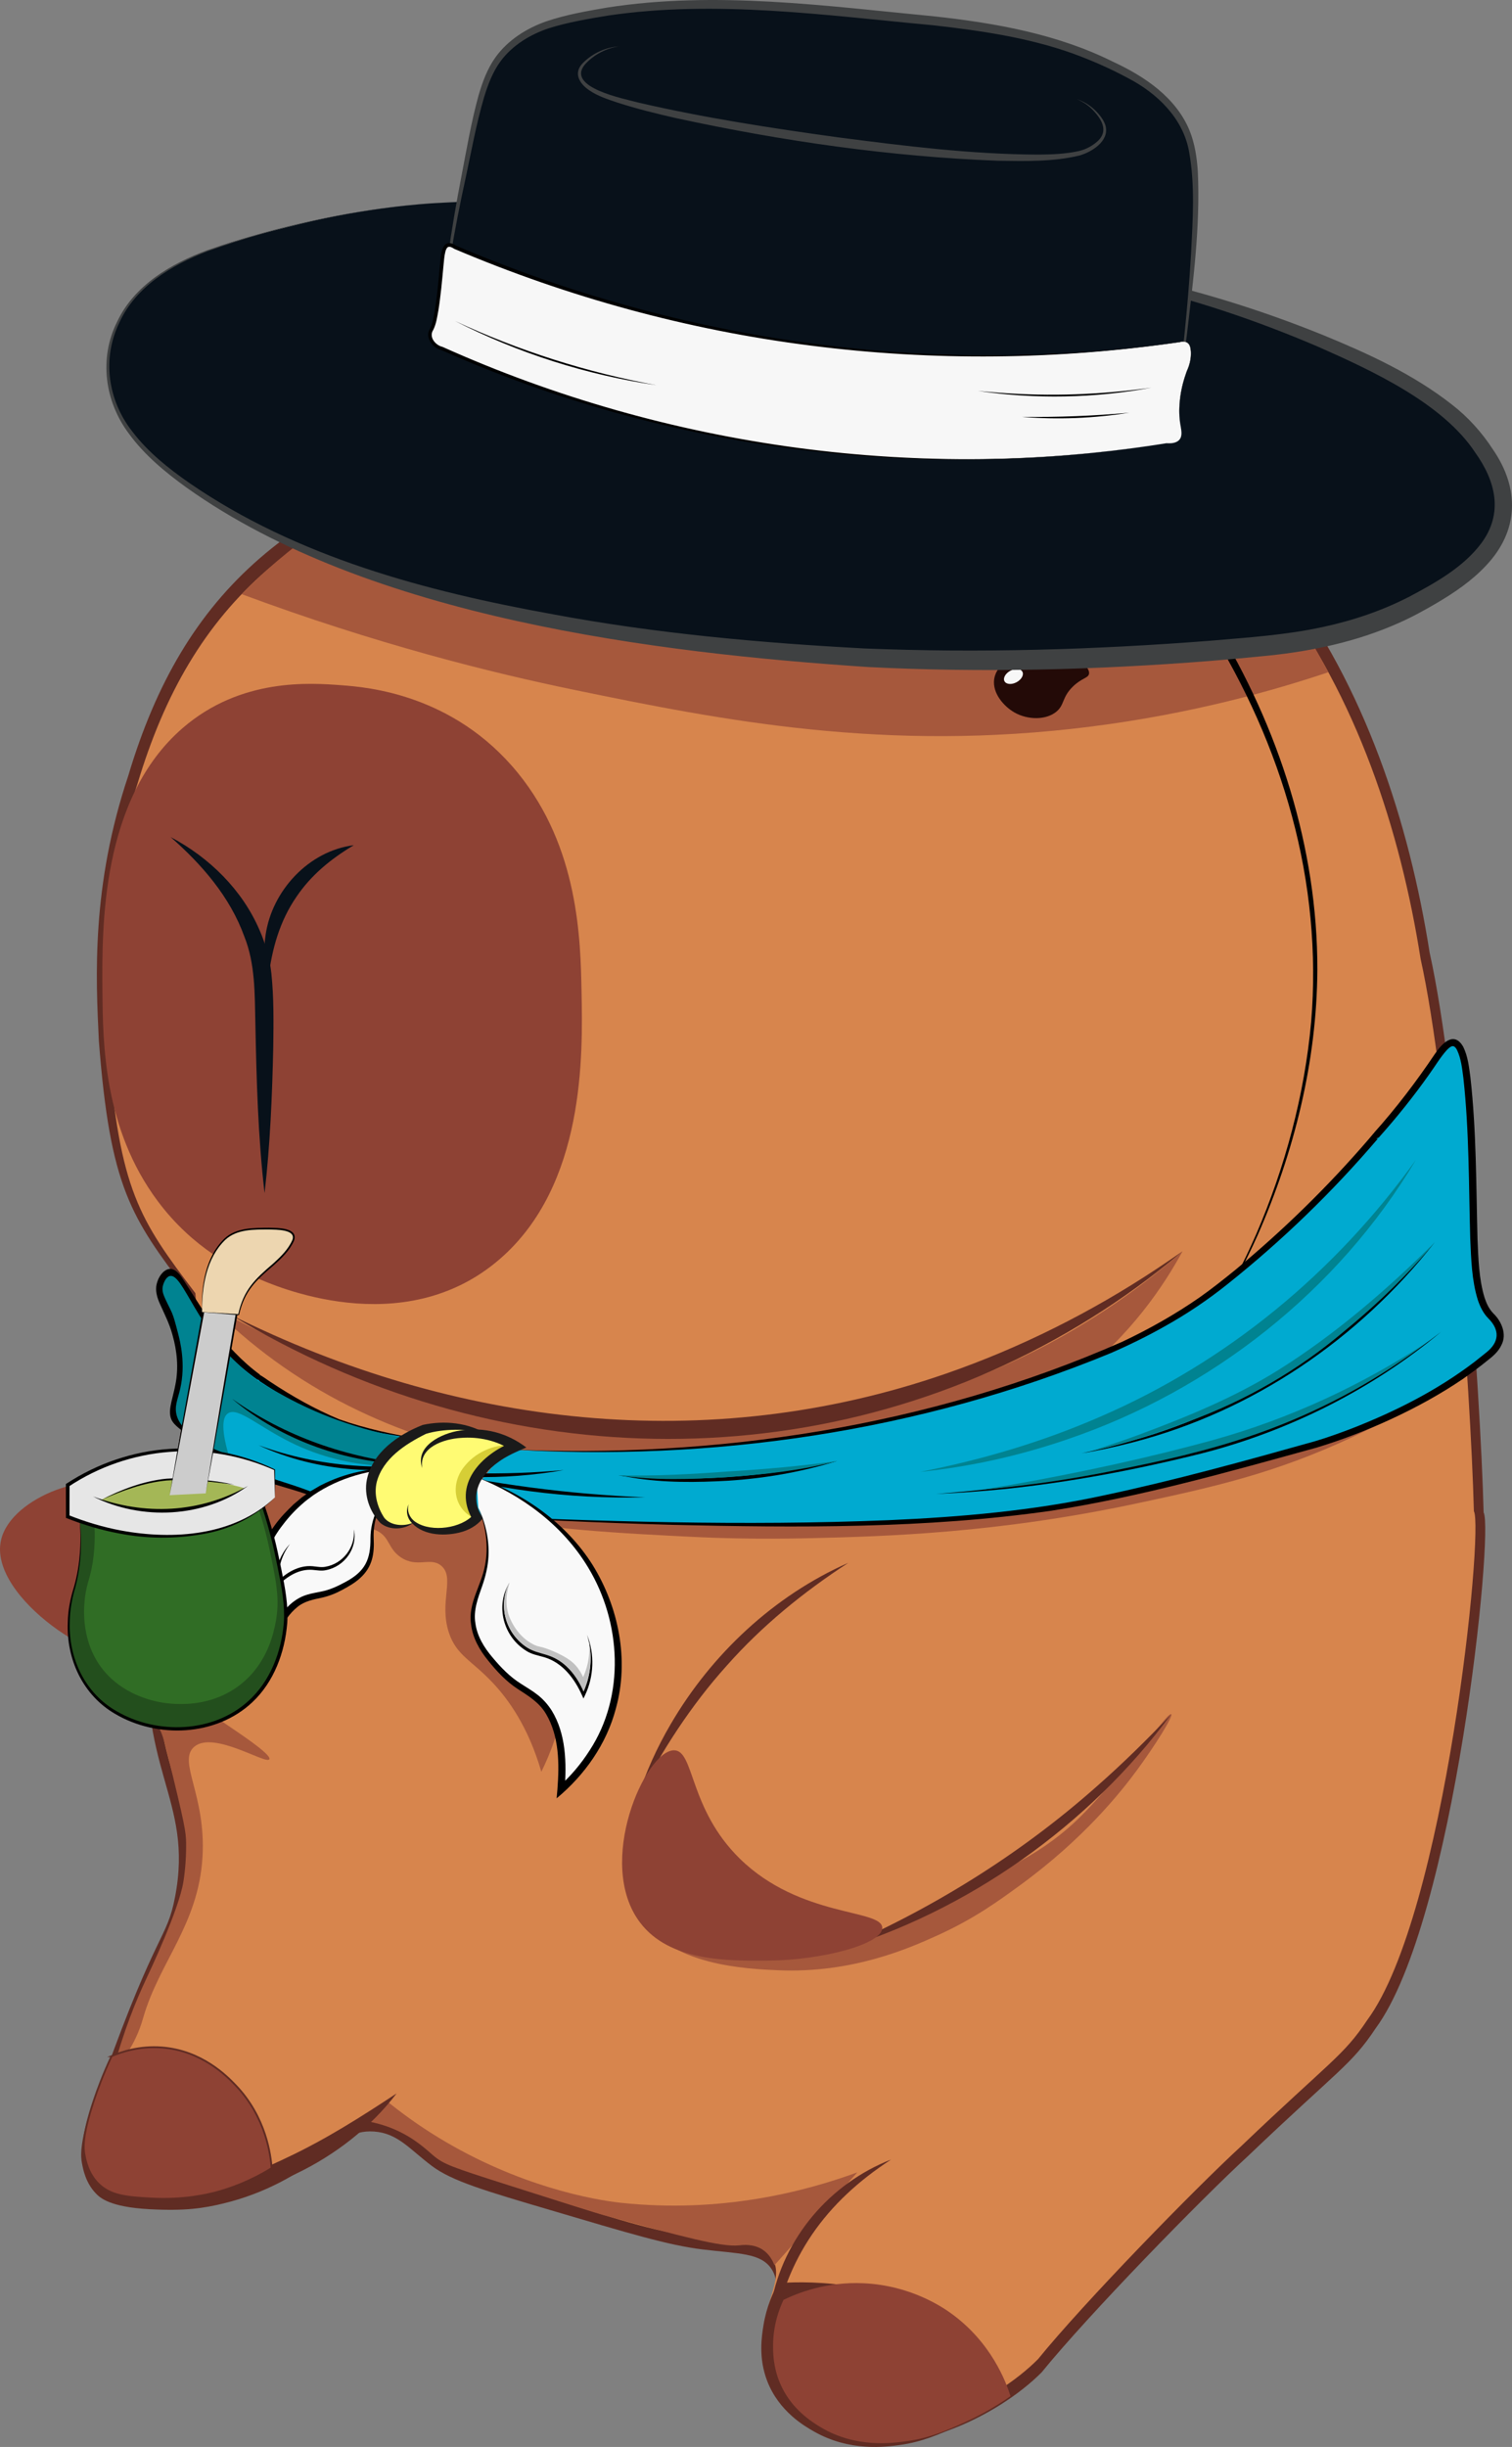 <svg xmlns="http://www.w3.org/2000/svg" id="capi-gaucho" viewBox="586.57 327.31 824.66 1333.94">
  <rect x="586.57" y="327.31" width="824.66" height="1333.94" fill="#808080" stroke="none"/>
  <defs>
    <style>
      .cls-1 {
        fill: #999;
      }

      .cls-1, .cls-2, .cls-3, .cls-4, .cls-5, .cls-6, .cls-7, .cls-8, .cls-9, .cls-10, .cls-11, .cls-12, .cls-13, .cls-14, .cls-15, .cls-16, .cls-17, .cls-18, .cls-19, .cls-20, .cls-21, .cls-22, .cls-23, .cls-24, .cls-25 {
        stroke-width: 0px;
      }

      .cls-2 {
        fill: #c1c1c1;
      }

      .cls-3, .cls-26 {
        fill: #8e4234;
      }

      .cls-4 {
        fill: #77372c;
      }

      .cls-5 {
        fill: #230a07;
      }

      .cls-6 {
        fill: #edd6b0;
      }

      .cls-7 {
        fill: #234f1d;
      }

      .cls-8 {
        fill: #e6e6e6;
      }

      .cls-9 {
        fill: #f7f7f7;
      }

      .cls-11 {
        fill: #602c23;
      }

      .cls-12 {
        fill: #1a1a1a;
      }

      .cls-13 {
        fill: none;
      }

      .cls-14 {
        fill: #306d25;
      }

      .cls-15 {
        fill: #ccc;
      }

      .cls-16 {
        fill: #fffb73;
      }

      .cls-17 {
        fill: #a6583c;
      }

      .cls-18 {
        fill: #08111a;
      }

      .cls-19 {
        fill: #008391;
      }

      .cls-20 {
        fill: #3f4142;
      }

      .cls-21 {
        fill: #00aad0;
      }

      .cls-22 {
        fill: #f9f9f9;
      }

      .cls-23 {
        fill: #d6ce36;
      }

      .cls-24 {
        fill: #d7854d;
      }

      .cls-25 {
        fill: #a4b756;
      }

      .cls-26 {
        stroke: #602c23;
        stroke-miterlimit: 10;
      }
    </style><style class="darkreader darkreader--sync" media="screen"/>
  </defs>
  <g>
    <path class="cls-17" d="M859.44,573.75c4.24,4.2,10.3,5.26,44.46,0,43.76-6.74,46.67-10.45,47.97-12.87,7.52-13.94-7.69-41.04-29.25-51.48-4.7-2.27-22.54-9.98-40.95-1.17-17.92,8.57-23.07,26.4-24.57,31.59-1.58,5.46-7.1,24.57,2.34,33.93Z"/>
    <path class="cls-4" d="M859.31,573.84c4.13,4.1,10.04,5.13,43.35,0,42.66-6.57,45.49-10.19,46.77-12.55,7.33-13.59-7.49-40.01-28.52-50.19-4.58-2.22-21.97-9.73-39.92-1.14-17.47,8.35-22.49,25.74-23.95,30.8-1.54,5.32-6.92,23.95,2.28,33.08Z"/>
    <path class="cls-11" d="M656.55,750.12c30.07-100.68,89.52-153.49,214.26-184.8,61.88-19.24,127.99-39.05,214.26-29.47,183.99,13.66,258.91,168.66,281.22,310.68,15.53,69.6,27.69,237.25,29.47,305.32,5.6,9.94-15.88,222.94-58.92,281.22-13.19,19.9-20.45,22.7-69.64,69.64-25.61,23.52-87.09,86.55-112.49,117.85-22.93,23.16-76.52,51.7-117.84,32.14-3.81-1.96-26.59-14.18-32.14-37.5-5.6-23.51,11.17-37.9,2.68-50.89-5.79-8.86-17.62-8.31-37.5-10.71-19.11-2.31-40.39-8.85-83.03-21.43-35.87-10.59-53.81-15.88-64.72-24.07-12.06-9.05-18.65-17.93-31.62-18.8-12.22-.82-18.78,5.72-34.89,16.09-5.5,3.54-39.78,25.11-77.67,24.1-12.01-.32-31.01-.82-40.17-13.39-9.47-12.98-3.31-32.04,5.36-56.24,28.93-80.79,34.38-75.04,38.88-98.45,10.4-54.09-21.75-68.91-13.94-148.7,7.48-71.27,25.74-115.16,20.59-181.37-30.78-40.52-42.06-56.73-48.21-136.59-1.7-35.01-4.11-84.42,16.07-144.63Z"/>
    <path class="cls-24" d="M661.45,754.95c29.65-99.29,88.28-151.37,211.3-182.24,61.02-18.97,126.23-38.51,211.3-29.06,181.44,13.47,255.33,166.33,277.33,306.39,15.31,68.64,27.31,233.97,29.06,301.1,5.53,9.81-15.66,219.86-58.11,277.33-13.01,19.62-20.17,22.38-68.67,68.68-25.25,23.19-85.88,85.35-110.93,116.22-22.61,22.84-75.46,50.98-116.22,31.7-3.76-1.94-26.22-13.98-31.7-36.98-5.52-23.18,11.01-37.38,2.64-50.18-5.71-8.73-17.37-8.19-36.98-10.56-24.58-2.97-43.68-9.02-81.88-21.13-39.56-12.54-59.34-18.8-71.31-29.05-21.35-20.45-33.59-15.48-58.11,2.64-5.43,3.49-39.23,24.76-76.6,23.77-11.84-.31-30.58-.81-39.62-13.21-9.34-12.8-3.26-31.6,5.28-55.47,28.53-79.67,33.9-74,38.34-97.09,10.25-53.35-21.45-67.96-13.75-146.65,7.38-70.28,25.39-113.57,20.31-178.86-30.35-39.96-41.48-55.94-47.54-134.7-1.68-34.52-4.06-83.26,15.85-142.63Z"/>
    <path class="cls-17" d="M774.94,1161.04c.97,1.79,8.99-3.42,17.29.78,7.06,3.57,5.87,9.67,12.91,14.43,8.97,6.06,16.05-.36,22.02,4.56,7.79,6.42-1.33,19.79,4.28,36.63,4.13,12.38,12.32,14.95,23.81,27.15,8.64,9.17,19.47,24.13,26.57,48.59,4.52-9.11,10.24-23.12,12.91-41,1.99-13.31,3.62-37.78-6.07-65.29-8.31-23.57-19.83-56.24-48.38-61.89-34.9-6.9-67.48,32.07-65.33,36.05Z"/>
    <path class="cls-1" d="M638.8,1143.98c6.49,2.99,13.28,5.16,20.21,6.53,3.47.66,6.96,1.17,10.48,1.35,3.51.23,7.04.27,10.55,0,1.76-.07,3.51-.29,5.26-.48,1.74-.26,3.48-.51,5.21-.88,3.46-.66,6.87-1.59,10.22-2.69,6.69-2.25,13.14-5.31,19.18-9.11-5.6,4.43-11.92,8.04-18.66,10.58-6.74,2.54-13.87,4.13-21.08,4.56-7.21.47-14.49-.13-21.49-1.82-7.01-1.65-13.75-4.37-19.88-8.04Z"/>
    <path class="cls-17" d="M865.6,1153.73c.66,6.59,68.6,9.92,98.7,11.39,14.01.69,35.75,1.4,65.29.7,39.99-.96,100.94-2.71,176.9-18.92,41.37-8.82,75.13-16.25,117.46-36.06,31.21-14.61,55.48-30.52,72.27-42.79-436.44,57.12-531.41,77.78-530.62,85.68Z"/>
    <path class="cls-17" d="M718.38,651.21c73.26,27.22,136.11,42.85,181.38,52.18,80.73,16.64,169.73,34.22,281.76,20.02,55.91-7.09,100.65-19.95,129.56-29.65-10.27-18.54-20.53-37.08-30.8-55.62-152.51-18.44-305.03-36.88-457.54-55.33-16.9,6.44-37.88,16.24-60,31.29-18.49,12.58-33.14,25.66-44.35,37.12Z"/>
    <path class="cls-17" d="M788.19,1483.97c3.3-3.61,6.6-7.22,9.9-10.83,6.6,5.33,15.9,12.31,27.66,19.48,43.91,26.77,85,33.99,99.52,35.54,54.56,5.82,100.21-6.09,128.9-16.59-15.07,16.87-30.14,33.74-45.21,50.61-1.01-2.6-2.87-6.12-6.43-8.46-5.12-3.37-11.1-2.56-12.87-2.37-9.73,1.05-31.11-4.79-73.85-16.46-4.14-1.13-20.12-6.21-52.1-16.39-31.15-9.91-35.29-11.41-40.97-16.25-3.69-3.14-10.34-9.65-21.62-14.37-5.25-2.2-9.85-3.31-12.92-3.91Z"/>
    <path class="cls-17" d="M701.01,1038.78c22.12,12.64,53.02,28.12,91.65,41.08,86.55,29.03,158.66,27.5,183.44,26.32,36.15-1.72,98.02-5.28,168.22-39.11,39.22-18.9,68.24-41.07,87.23-57.65-10.2,18.7-28.33,46.1-58.93,69.44-45.02,34.34-90.67,39.78-145.41,45.59-62.28,6.6-191.31,20.28-295.56-58.85-13.56-10.3-23.86-20-30.63-26.82Z"/>
    <path class="cls-17" d="M1225.37,1261.82c1.29.98-9.27,17.67-18.64,30.41-8.67,11.8-28.88,37.31-63.46,62.55-12.02,8.78-25.26,18.44-45.13,27.47-15.65,7.11-46.68,20.91-87.33,19.13-16.66-.73-60.38-2.64-73.4-29.05-2.31-4.69-3.13-9.08-3.46-12.11,141.59,21.22,207.31-8.89,241.07-41.74,19.43-18.91,48.3-58.21,50.34-56.67Z"/>
    <path class="cls-17" d="M720.59,1108.18c-18.23,4.44-35.51,21.05-34.17,34.92,2.29,23.66,59.13,43.95,75.92,26.57,12.01-12.43,6.76-47.46-14.05-59-11.58-6.42-24.04-3.39-27.71-2.5Z"/>
    <path class="cls-17" d="M667.71,1268.03c.62-.63,1.5-1.31,2.52-1.25,3.55.21,5.78,8.95,7.38,15.46,9.87,40.15,10.4,43.57,10.47,50.07.1,10.3-1.06,18.16-1.49,20.82-2.48,15.46-18.41,49-20.54,53.56-5.26,11.23-12.1,27.78-17.81,49.37,1.36-1.39,3.59-3.79,5.97-7.04,7.16-9.78,9.71-19.12,10.55-22.01,8.69-30.11,30.03-50.56,32.25-87.26,2.06-33.95-13.84-52.33-4.46-60.23,10.56-8.9,39.26,9.97,40.93,6.82,1.44-2.72-20.16-16.6-23.57-19.06-15.82-11.37-31.07-19.72-44.42-25.88,1.19,1.24,5.39,5.93,5.87,13.32.45,6.89-2.62,11.82-3.63,13.31Z"/>
    <path class="cls-17" d="M1162.22,562.67c10.39,13.73,30.46,15.5,50.31,33.94,17.74,12.57,30.3,24.7,38.73,33.82,11.28,12.19,18.53,22.61,26.79,21.18,5.62-.98,9.58-7.08,12.87-15.21,3.09-7.63,33.3-82.14-10.52-114.66-27.66-20.52-63.91-8.81-67.98-7.43-35.26,11.98-48.37,43.72-50.2,48.38Z"/>
    <path class="cls-3" d="M1162.22,563.79c10.17,13.44,29.82,15.17,49.25,33.22,17.36,12.31,29.66,24.18,37.92,33.11,11.04,11.93,18.14,22.14,26.22,20.73,5.5-.96,9.38-6.93,12.6-14.9,3.03-7.47,32.6-80.42-10.3-112.25-27.08-20.09-62.56-8.63-66.55-7.27-34.52,11.73-47.35,42.8-49.15,47.36Z"/>
    <path class="cls-24" d="M1136.58,1342.5c33-22.59,53.71-43.1,58.24-47.63,15.58-15.6,27.29-30.12,35.5-41.2-4.38-10.29-25.28-56.27-76.73-76.73-7.68-3.05-37.45-14.05-74.16-7.21-39.8,7.42-66,31.75-84.99,49.39-7.24,6.73-15.3,14.29-23.87,26.27-12.38,17.31-30.19,42.21-26.51,71.86,4.12,33.23,33.65,59.62,62.76,67.75,26.96,7.53,50.52-1.47,74.52-10.62,19.64-7.5,32.28-16.15,55.25-31.87Z"/>
    <path class="cls-11" d="M1072.65,1504.53c-35.74,23.19-57.71,53.61-64.45,95.96-.98,5.66-1.58,11.4-2.15,17.2-1.46-11.56-1.02-23.42,1.24-35,6.55-35.38,32-65.17,65.37-78.15h0Z"/>
    <path class="cls-11" d="M679.17,1527.46c22.2-6.82,43.63-14.12,64.37-24.16,20.9-9.87,39.95-21.98,59.35-34.78-28.09,36.81-77.39,60.53-123.72,58.95h0Z"/>
    <path class="cls-11" d="M1049.24,1179.28c-24.45,15.93-47.04,34.28-66.35,56.11-19.49,21.67-35.24,46.12-48.58,72.08,4.45-14,10.59-27.5,18.06-40.24,22.27-38.17,56.34-70.06,96.86-87.95h0Z"/>
    <path class="cls-11" d="M1041.83,1390.88c52.01-22.24,100.53-52.17,142.87-89.68,14.15-12.42,27.59-25.66,40.66-39.39-44.81,60.66-111.14,107.72-183.53,129.07h0Z"/>
    <path class="cls-3" d="M903.75,867.94c.68,34.35,2.07,105.36-44.59,145.74-52.99,45.85-123.99,14.13-132.89,10.16-11.08-4.95-34.18-15.63-53.7-41.78-29.49-39.5-29.89-86.27-30.13-114.11-.3-35.3-.9-105.07,43.7-143.7,31.81-27.56,69.75-24.67,86.96-23.36,13.27,1.01,60.72,4.62,95.87,47.73,33.24,40.76,34.22,90.78,34.78,119.33Z"/>
    <g>
      <path class="cls-13" d="M732.9,1143.41c-5.36,1.5-14.51,3.58-25.89,3.54-29.67-.12-42.22-13.07-67.24-9.27-4.04.61-12.92,2.55-20.21,9.8-11.68,11.61-10.4,27.98-9.95,33.75.28,3.55,1.61,15.86,12.2,30.27,8.95,12.19,22.41,22.66,65.09,37.53,18.21,6.34,43.31,14.02,74.13,20.24"/>
      <path class="cls-3" d="M653.47,1139.88c4.49,3.89,3.87,8.69,5.45,39.97,2.1,41.7,3.87,46.54.06,49.21-14.35,10.06-79.22-30.7-71.82-62.31,5.6-23.92,51.81-39.43,66.31-26.86Z"/>
    </g>
    <g id="ojito">
      <path class="cls-5" d="M1180.55,694.53c-.33,2.52-3.89,2.25-8.84,7.08-6,5.86-4.46,9.86-8.89,13.59-5.6,4.72-15.62,4.69-22.95.51-5.79-3.3-12-10.39-11.1-17.87,1.33-11.01,17.34-16.7,28.56-16.27,12.09.46,23.85,8.22,23.22,12.96Z"/>
      <path class="cls-9" d="M1144.2,693.51c.92,1.73-.52,4.3-3.22,5.73-2.7,1.43-5.63,1.18-6.55-.55s.52-4.3,3.22-5.73c2.7-1.43,5.63-1.18,6.55.55Z"/>
    </g>
    <path id="pata-arriba" class="cls-3" d="M1067.76,1378.33c.1-10.46-44.6-5.37-77.66-37.75-27.94-27.36-24.72-59.12-35.92-59.1-15.62.02-43.04,61.45-18.54,93.86,16.11,21.31,47.78,21,70.43,20.78,28.54-.27,61.61-8.81,61.7-17.8Z"/>
    <path class="cls-11" d="M646.27,1450.11c-4.64,10.26-7.78,19.08-9.83,25.48-6.64,20.65-5.78,27.68-5.19,30.87.64,3.44,1.98,10.66,7.5,16.49,2.2,2.32,7.41,7.51,29.21,8.69,19.73,1.07,29.64-.52,40.55-3.15,23.04-5.56,40.47-16.18,51.83-24.75-20.5,10.07-27.46,9.5-29.86,6.81-2.61-2.93.77-7.66.45-15.82-.47-12.02-9.09-20.39-16.36-28.18-4.48-4.8-18.37-19.67-40.6-21.41-12.35-.96-22.25,2.52-27.71,4.96Z"/>
    <path id="pata-izquierda" class="cls-26" d="M647.44,1448.2c-4.58,9.77-7.67,18.16-9.7,24.26-6.55,19.66-5.7,26.35-5.12,29.4.63,3.28,1.95,10.15,7.4,15.7,6.74,6.86,15.69,7.52,28.83,8.28,17.9,1.04,31.49-2.3,35.68-3.43,7.6-2.04,18.42-5.81,30.18-13.14-.47-6.61-2.83-27.81-19.86-45.41-4.43-4.57-18.13-18.73-40.06-20.38-12.19-.92-21.96,2.4-27.35,4.72Z"/>
    <path class="cls-11" d="M1011.05,1571.93c-2.74,4.86-6.42,12.74-8.08,23.03-.97,6.03-2.85,17.63,2.02,30.3,6.38,16.61,20.31,24.59,25.38,27.49,19.62,11.24,39.43,8.49,47.14,7.41,12.17-1.71,21.26-5.78,30.4-9.87,11.13-4.98,19.8-10.43,25.78-14.61-2.39-7.55-10.38-29.36-32.72-45.35-15.15-10.85-30.84-13.34-47.23-16.19-17.6-3.06-32.5-2.91-42.68-2.21Z"/>
    <path id="pata-derecha" class="cls-3" d="M1013.91,1581.08c-2.26,4.76-5.61,13.41-5.69,24.61-.03,3.82-.01,11.78,3.7,20.63,6,14.29,17.65,21.44,22.48,24.31,19.09,11.35,38.88,8.57,47.14,7.41,12.17-1.71,21.26-5.78,30.4-9.87,11.13-4.98,19.8-10.43,25.78-14.61-2.39-7.55-10.38-29.36-32.72-45.35-4.64-3.32-21.89-14.97-47.23-16.19-20.67-1-36.43,5.44-43.86,9.06Z"/>
    <path class="cls-18" d="M679.69,783.67c21,11.06,39.02,28.74,48.45,50.71,3.28,7.44,5.56,15.48,6.44,23.55,1.4,13.45,1.2,26.84,1.03,40.23-.59,26.59-1.68,53.11-4.74,79.59-3.6-30.9-4.41-61.74-5.02-92.74-.38-15.97-.02-32.26-6.06-47.27-7.81-21.54-23.03-39.07-40.11-54.06h0Z"/>
    <path class="cls-18" d="M779.51,788.08c-12.44,7.43-23.18,16.2-31.21,28.05-9.2,13.32-13.47,28.6-15.39,44.78-2.39-7.61-2.68-15.86-1.48-23.9,3.46-24.18,23.58-45.86,48.08-48.94h0Z"/>
    <path class="cls-11" d="M712.54,1044.13c122.2,60.86,259.75,77.07,389.87,32.04,40.46-14.02,79.15-33.4,114.88-57.06,3.46-2.29,10.84-7.27,14.26-9.69,0,0-6.63,5.53-6.63,5.53-15.61,12.66-32.33,24.39-49.55,34.73-143.13,86.33-321.05,80.81-462.83-5.55h0Z"/>
  </g>
  <g id="sombrero-2" data-name="sombrero">
    <path class="cls-10" d="M1249.28,667.14c34.68,56.61,55.94,122.22,55.79,188.91-.28,49.83-12.56,99.18-32.58,144.66-14.52,32.36-33.54,62.8-56.44,89.88,22.64-27.27,41.36-57.81,55.58-90.26,15.86-36.79,26.46-76.1,30.07-116.03,3.13-37.48-.63-75.72-10.47-112.01-9.81-36.39-25.48-71.08-45.35-103.05,0,0,3.4-2.1,3.4-2.1h0Z"/>
    <g id="parte_de_abajo" data-name="parte de abajo">
      <path class="cls-18" d="M824.46,438c-6.37.37-36.98,2.27-74.16,11.37-41.57,10.17-81.39,20.45-97.66,50.48-2.69,4.95-11.73,22.34-4.69,44.45,6.23,19.58,22.69,35.38,47.1,51.68,55.82,37.27,118.93,54.23,167.66,64.77,81.23,17.56,143.3,21.78,193.78,25,0,0,95.17,6.07,217.36-6.04,18.23-1.81,54.12-5.73,88.1-24.83,15.8-8.88,45.31-25.47,44.6-53.34-.35-13.83-8.01-24.85-13.36-32.34-7.76-10.88-26.14-31.81-92.73-58.69-46.37-18.71-83.71-27.23-87.14-27.99-92.16-20.6-237.98-53.19-388.86-44.51Z"/>
      <path class="cls-20" d="M824.46,438c-42.46,2.9-84.62,12-124.69,26.26-19.53,7.5-39.16,19.27-48.14,38.98-9.51,19.61-6.24,42.32,7.12,59.32,8.52,11.25,19.71,20.11,31.24,28.14,58.67,40.35,128.73,58.92,198.02,71.46,55.98,10.49,113.34,15.63,169.87,18.65,62.64,2.57,125.64.7,188.14-4.15,20.75-1.8,41.8-3.11,62.14-7.56,16.35-3.52,32.28-8.88,47.12-16.54,14.41-7.66,29.41-16.04,39.18-29.07,12.19-16.37,7.89-33.89-3.33-49.52-17.74-26.93-56.63-44.8-85.68-57.65-33.82-14.48-68.86-26.27-104.78-34.29-122.99-29.29-249.34-51.12-376.19-44.05h0ZM824.46,438c84.4-4.61,169.26,2.48,252.6,15.88,47.01,7.44,93.61,17.01,140.13,27,30.99,7.29,61.41,17.12,90.92,29.05,24.74,10.17,49.25,21.37,70.49,38.04,8.65,6.7,16.2,15.06,22.17,24.29,14.68,21.21,14.38,44.44-3.87,63.55-7.78,8.26-17,14.48-26.26,19.98-6.97,4.11-14.16,8.06-21.57,11.3-22.24,9.9-46.41,15.11-70.47,17.6-10.58,1.05-21.1,2.05-31.69,2.9-62.01,4.94-124.57,6.52-186.71,3.36-115.71-7.7-272.24-26.76-371.9-97.84-11.57-8.36-22.84-17.62-31.31-29.24-13.31-17.61-16.55-41.21-6.52-61.19,9.33-19.84,29.26-31.6,49.11-38.94,40.24-13.89,82.4-22.91,124.89-25.74h0Z"/>
    </g>
    <g id="parte_de_arriba" data-name="parte de arriba">
      <path class="cls-18" d="M826.47,511.73c1.36-17.63,4.11-43.51,10.25-74.42,10.68-53.7,13.03-71.99,28.32-85.16,10.61-9.14,22.03-12.31,32.17-14.62,52.43-11.93,101.56-7.94,150.09-3.61,73.08,6.51,107.49,10.46,147.08,29.77,15.98,7.8,27.05,15.29,35.11,27.62,8.4,12.86,12.03,28.67,6.76,88.73-1.63,18.57-4.33,43.96-9.06,74.18"/>
      <path class="cls-20" d="M826.47,511.73c1.65-29.76,6.15-59.29,11.8-88.52,2.82-14.67,5.3-29.35,9.29-43.8,2.13-7.32,4.75-14.54,9.23-20.83,6.75-9.43,17.03-15.89,27.85-19.67,10.74-3.61,21.86-5.55,32.98-7.46,59.33-9.25,119.38-.9,178.64,4.79,33.39,3.66,67.25,9.68,97.58,24.84,17.05,7.92,34.1,19.33,41.53,37.4,2.88,7.12,4,14.74,4.5,22.33,1.39,29.97-2.52,59.61-5.99,89.26-1.88,14.77-4.11,29.5-6.67,44.17,4.02-29.5,7.25-59.1,8.98-88.78.94-18.46,2.22-37.07-1.05-55.26-3.17-18.3-17.31-31.99-33.29-40.28-9.67-5.22-19.93-9.71-30.25-13.48-24.44-8.69-50.15-12.42-75.88-15.34-58.88-5.43-118.54-13.97-177.42-5.32-10.44,1.7-22.28,3.72-32.36,6.93-10.17,3.36-19.91,9.3-26.31,17.93-4.29,5.82-6.92,12.77-9.03,19.67-4.17,14.19-6.84,28.89-9.92,43.38-6.41,29.06-11.46,58.4-14.19,88.05h0Z"/>
    </g>
    <g id="parte_de_hueco" data-name="parte de hueco">
      <path class="cls-18" d="M924.52,352.54c-7.9.85-12.89,4.03-15.26,5.84-2.64,2.01-6.72,5.11-6.66,9.09.06,4.33,4.99,7.51,6.75,8.64,24.97,16.08,242.4,49.18,271.09,32.74,2.2-1.26,8.12-4.65,8.66-9.94.45-4.42-3.02-8.38-4.93-10.55-3.71-4.23-8.02-6.16-10.35-7.01"/>
      <path class="cls-20" d="M924.52,352.54c-7.25.95-14.07,4.53-18.93,9.93-10.51,12.62,21.48,18.66,29.24,20.78,35.77,8.3,72.16,13.88,108.53,18.89,36.36,4.73,72.93,9.31,109.63,9.45,7.24-.08,14.61-.33,21.66-1.87,3.52-.74,6.67-2.31,9.46-4.49,7.26-5.56,4.1-12.02-1.29-17.75-2.47-2.65-5.58-4.74-8.99-6.12,5.32,1.66,9.94,5.27,13.26,9.76,1.11,1.52,2.09,3.21,2.55,5.14,1.79,8.15-7.7,13.97-14.38,15.84-14.52,3.49-29.58,3.05-44.39,2.85-59.04-2.26-117.64-10.73-175.34-23.19-10.81-2.46-21.59-5.11-32.16-8.51-5.27-1.79-10.82-3.53-15.46-6.75-5.36-3.61-8.87-9.45-3.34-14.93,5.31-5.31,12.5-8.55,19.95-9h0Z"/>
    </g>
    <g>
      <path class="cls-9" d="M1222.76,568.94c-49.46,7.95-120.07,13.85-203.46,2.68-81.39-10.9-146.63-34.25-191.78-54.39-.92-.25-3.3-1.03-4.96-3.31-.43-.59-1.56-2.14-1.49-4.17.05-1.54.76-2.66.94-2.97,2.7-4.51,4.37-22.74,5.32-33.1.67-7.26.93-11.83,3.45-12.69,1.36-.47,2.88.32,3.97,1.07,47.2,20.16,114.34,43.01,197.45,53.5,79.88,10.07,148.11,5.39,197.79-1.79.45-.14,2.66-.78,4.32.43,1.1.8,1.52,2.1,1.73,3.78.64,5.24-1.42,9.95-1.6,10.37-3.1,7.15-5.73,19.3-4.23,29.43.53,3.61,1.59,6.97-.37,9.24-1.67,1.93-4.69,2.09-7.06,1.91Z"/>
      <path class="cls-10" d="M1222.76,568.94c-133.09,21.59-272.41,4.12-395.61-50.87-4-.81-9.06-6.45-6.2-11.31,1.77-3.17,2.17-6.89,2.85-10.48,1.27-8.04,1.96-16.15,2.7-24.26.49-5.19.72-16.07,8.81-10.78,60.78,25.99,127.27,44.43,193.57,53.25,66.64,8.95,134.51,8.77,201.08-.8,1.22-.39,2.89-.47,4.09.26,1.25.72,1.8,2.2,1.98,3.57.4,2.77.1,5.59-.65,8.27-.77,2.67-2.08,5.14-2.8,7.83-2.35,7.94-3.52,16.41-2.29,24.65,1.5,6.89.93,11.2-7.53,10.66h0ZM1222.76,568.94c7.75.47,9.27-3.04,7.49-10.66-1.41-9.62.22-19.56,3.58-28.63,1.7-3.77,2.67-7.97,2.06-12.11-.19-1.34-.69-2.77-1.91-3.46-1.19-.7-2.69-.63-3.99-.23-66.6,9.65-134.49,10.41-201.26,1.85-66.82-8.45-132.4-26.37-194.38-52.72-.99-.67-2.32-1.36-3.15-1.08-.77.17-1.33,1.19-1.67,2.4-.65,2.45-.82,5.21-1.09,7.89-.76,8.14-1.48,16.3-2.78,24.39-.67,3.56-1.14,7.33-2.84,10.65-2.48,3.78,1.21,8.29,5.07,9.16,122.89,55.2,261.8,74.08,394.86,52.54h0Z"/>
    </g>
    <path class="cls-10" d="M834.65,502.26c34.99,16.31,72.02,28.09,110,35.04-38.23-5.61-75.57-17.5-110-35.04h0Z"/>
    <path class="cls-10" d="M1214.52,538.65c-31.14,5.76-63.29,6.36-94.62,1.75,3.94.38,7.88.75,11.82,1.02,27.6,2.11,55.39,1.06,82.8-2.77h0Z"/>
    <path class="cls-10" d="M1202.5,552.28c-19.34,3.11-39.09,3.88-58.61,2.28,19.54.24,39.15-.5,58.61-2.28h0Z"/>
  </g>
  <g>
    <g>
      <path class="cls-21" d="M862.66,1117.4c110.79,6.24,196.59-11.43,249.93-26.65,34.43-9.83,93.25-26.3,138.96-61.93,50.39-39.28,85.65-82.57,85.65-82.57,13.41-15.01,23.1-28.1,29.8-37.88,4.76-6.94,8.74-13.29,12.54-12.57,5.04.95,6.65,13.73,7.73,25.56,5.54,60.34-1.38,108.71,11.94,122.87,1.24,1.32,5.9,5.79,5.57,11.5-.3,5.29-4.73,9.01-6.23,10.28-39.6,33.35-94.57,48.83-94.57,48.83-98.84,27.84-135.1,34.36-174.1,38.42-.3.03-5.84.6-12.06,1.15-42.51,3.76-125.66,7.52-284.01-1.24"/>
      <path class="cls-10" d="M862.66,1117.4c114.23,5.33,230.87-12.38,335.84-58.56,14.69-6.92,29.08-15.03,42.39-24.3,6.36-4.45,13.33-10,19.39-14.92,26.22-21.7,50.71-45.61,72.9-71.43,0,0,1.32-1.56,1.32-1.56,0,0,.65-.78.65-.78,0,0,.16-.2.16-.2.44-.61,1.25-1.11,1.9-1.26,0,0-1.37.61-1.37.61,12.22-13.62,23.23-28.11,33.44-43.28,3.72-5.48,10.27-12.64,15.35-3.74,2.59,5.26,3.15,11.05,3.92,16.66,3.28,29.25,3.11,58.61,3.86,87.95.48,10.79.72,21.78,3.84,32.1,1.08,3.26,2.49,6.3,4.92,8.74,4.34,4.22,7.34,11.15,4.36,17-1.66,3.7-4.77,6.32-7.86,8.7-4.01,3.29-9.07,7-13.32,9.97-23.91,16.28-54.01,29.66-79.85,37.42-47.71,13.14-95.49,26.71-144.47,34.36-68.68,9.84-138.39,9.29-207.58,7.68-39.57-1.1-79.1-2.94-118.6-5.44,79.02,3.65,158.19,6.12,237.25,2.92,39.48-1.72,78.96-5.16,117.56-13.54,38.67-8.2,76.8-18.76,114.86-29.43,6.89-2.04,13.85-4.53,20.6-7.13,23.67-9.26,46.67-20.91,66.88-36.37,1.21-1,5.15-4.09,6.37-5.09,6.9-5.55,7.32-12.07.99-18.42-2.8-2.78-4.6-6.52-5.81-10.2-3.3-10.76-3.59-22.09-4.09-33.16-.85-29.27-.53-58.56-3.74-87.64-.68-5.21-1.24-10.64-3.46-15.31-1.71-3.35-3.37-2.27-5.63.05-3.57,3.98-6.32,8.72-9.51,13.11-8.49,12.04-17.72,23.54-27.53,34.51,0,0-1.37.61-1.37.61.32.18.79.09,1-.17,0,0-.08.1-.08.1,0,0-.17.2-.17.2-24.66,28.92-52.19,55.54-81.93,79.22-10.61,8.5-22.32,16.38-34.21,22.98-9.39,5.32-19.64,10.33-29.52,14.62-103.8,42.8-217.82,59.42-329.64,52.37h0Z"/>
    </g>
    <g>
      <path class="cls-21" d="M816.69,1111.86c-7.44-.96-15.46-2.31-23.96-4.19-7.09-1.57-13.71-3.34-19.83-5.2,0,0-19.44-6.79-43.75-23.38-.74-.51-1.42-.98-1.42-.98-7.11-5.08-12.31-10.28-14.39-12.41-6.03-6.17-10.14-11.99-13.46-16.73-1.38-1.96-1.61-2.38-9.14-13.94-6.61-10.13-8.59-14.29-11.51-14.04-2.99.25-4.78,4.89-4.93,5.29-2.43,6.52,2.27,12.06,5.95,21.44,1.6,4.07,5.43,15.03,4.81,27.08-.71,13.79-6.89,22.17-2.23,27.36.88.99,2.87,2.64,6.83,5.95,2,1.67,3.41,2.86,5.17,4.2,3.37,2.54,5.55,3.76,8.18,5.42,6.55,4.13,6.41,5.04,11.24,8.1,4.74,3,8.54,4.45,14.81,6.83,5.3,2.02,6.33,2.04,15.94,5.12,11.34,3.64,11.24,4.03,16.69,5.59,6.95,1.99,11.96,2.73,21.46,4.09,7.22,1.03,16.67,2.15,27.9,2.85"/>
      <path class="cls-10" d="M816.69,1111.86c-15.23-1.59-31.87-4.79-45.62-9.1-13.62-5.14-26.54-12.03-38.8-19.84,0,0-2.71-1.77-2.71-1.77-.53-.38-1.57-.86-1.82-1.52,0,0-.89-.28-.89-.28-5.23-3.68-10.11-7.83-14.61-12.36-11.12-11.24-19.24-25.31-27.92-38.39-1.23-1.82-2.38-3.78-3.91-5.19-.44-.38-.72-.47-.91-.47-1.46.21-2.46,2.09-3.09,3.41-2.68,6.17,2.58,12.49,4.78,18.37,5.03,11.87,7.41,25.27,4.83,38.05-.82,4.64-2.45,9.06-2.99,13.61-.1,1.38.03,2.61.55,3.59.61,1.18,1.72,2,2.74,2.93,5.91,5.15,11.8,10.05,18.62,14.05,5.21,3.46,9.62,7.95,15.4,10.51,11.29,5.41,23.67,8.29,35.34,12.8,5.82,2.26,11.85,3.88,18.01,5.01,12.37,2.24,24.85,3.96,37.38,5.05-12.6-.42-25.15-1.75-37.63-3.54-6.25-.92-12.51-2.31-18.48-4.49-11.93-4.24-24.35-6.77-35.91-12.09-6-2.53-10.59-6.93-15.94-10.4-5.37-3.12-10.75-6.98-15.52-11.08-2.23-2.04-5.8-4.29-7.27-7-1.8-3.45-.91-7.13-.19-10.54.73-3.13,1.55-6.1,2.11-9.11,1.8-9.03.91-18.27-1.62-27.1-1.64-6.11-4.4-11.41-7.01-17.24-1.36-3.13-2.44-6.8-1.62-10.34.67-2.76,1.95-5.32,4.24-7.16,5.21-3.82,8.91,2.5,11.35,6.3,0,0,5.09,7.95,5.09,7.95,6.7,10.32,13.37,21.41,22.01,30.18,4.3,4.46,8.96,8.6,13.96,12.25,0,0-.89-.28-.89-.28,2,.85,4.29,2.72,6.13,3.89,11.98,7.94,24.57,15.06,37.86,20.58,14.23,5,29.81,8.38,44.97,10.81h0Z"/>
    </g>
    <path class="cls-19" d="M679.12,1022.94c-2.13.59-3.35,3.85-3.71,5.35-.94,3.99,1.5,7.13,3.88,12.19,1.89,4,2.73,7.28,4.43,13.85,1.08,4.18,4.27,16.51,1.11,30.19-1.39,6.01-3.42,9.74-1.7,15.02.81,2.51,2.27,4.74,5.3,7.69,3.43,3.34,10.49,9.14,22.76,12.98-4.48-15.56-2.81-20.67-.33-22.39,5.59-3.88,17.45,8.04,37.11,17.17,17.28,8.03,33.37,10.54,44.69,11.36,6.24-4.8,12.49-9.6,18.73-14.4-31.36-5.08-54.17-15.17-68.46-22.88-9.49-5.12-14.9-8.04-21.71-13.71-27.3-22.71-34.87-54.4-42.1-52.4Z"/>
    <g>
      <path class="cls-21" d="M1372.53,1053.37c-12.28,9.85-30.92,23.44-55.43,36.38-44.87,23.67-84.1,31.77-124.72,39.84-23.72,4.71-56.14,9.85-95.27,12.13"/>
      <path class="cls-10" d="M1372.53,1053.37c-37.77,31.41-82.69,53.95-130.23,66.18-35.68,8.92-71.92,15.82-108.52,19.56-12.2,1.19-24.43,2.1-36.67,2.6,24.42-1.86,48.76-4.69,72.89-8.85,36.04-6.6,72.28-13.56,106.78-26.1,34.44-12.69,66.75-30.9,95.75-53.39h0Z"/>
    </g>
    <path class="cls-19" d="M1364.88,1059.04c-25.7,19.67-54.35,35.43-84.61,46.92-25.23,9.61-51.54,16-77.94,21.37-15.8,3.31-31.72,6.2-47.71,8.41-10.68,1.4-21.36,2.72-32.09,3.58,0,0,15.91-2.64,15.91-2.64,36.97-6.55,73.77-14.45,109.97-24.4,41.32-11.5,80.63-29.68,116.47-53.23h0Z"/>
    <path class="cls-10" d="M1369.06,1004.6c-41.61,52.85-99.28,92.1-164.57,108.99-9.25,2.4-18.59,4.45-28.02,5.97,9.34-1.97,18.62-4.2,27.76-6.92,64.45-18.08,121.66-57.21,164.83-108.04h0Z"/>
    <path class="cls-19" d="M1369.06,1004.6c-14.84,17.78-31.65,34-49.61,48.66-24.91,21.03-53.53,37.62-84.16,48.76-17.33,6.6-35.1,12.21-53.2,16.18,8.82-2.83,17.6-5.75,26.26-8.96,25.86-9.64,51.63-20.24,75.09-34.84,31.24-19.53,59.43-43.85,85.61-69.81h0Z"/>
    <path class="cls-10" d="M1043.05,1123.79c-19.19,5.94-39.13,9.42-59.17,10.71-17.52,1-35.26,1.23-52.62-1.69-2.48-.39-4.95-.81-7.42-1.25,2.5.22,5,.46,7.48.72,12.43,1.34,24.97,1.29,37.45.95,25.01-.66,49.87-3.88,74.27-9.45h0Z"/>
    <path class="cls-19" d="M1043.05,1123.79c-19.36,5.18-39.35,7.33-59.3,8.68-19.91,1.35-40.1,2.01-59.9-.9,19.98.48,39.83-.6,59.72-2.09,19.67-1.18,40-2.92,59.49-5.69h0Z"/>
    <path class="cls-10" d="M713.13,1089.83c28.84,20.64,63.18,32.45,98.38,35.85-35.48-.58-71.15-12.9-98.38-35.85h0Z"/>
    <path class="cls-10" d="M727.59,1115.16c33.29,12.24,69.53,14.51,104.37,8.43-34.36,8.87-72.02,6.46-104.37-8.43h0Z"/>
    <path class="cls-10" d="M938.31,1143.56c-41.77,1.05-83.8-4.47-123.88-16.3,40.73,9.14,82.17,14.61,123.88,16.3h0Z"/>
    <path class="cls-10" d="M894.07,1128.72c-32.8,5.73-66.85,5.05-99.37-2.18,32.94,4.49,66.26,5.17,99.37,2.18h0Z"/>
    <g>
      <path class="cls-22" d="M847.46,1149.23c2.14,4.81,5.04,12.89,5.06,22.94.04,19.49-10.78,26.79-7.51,42.4,1.93,9.23,7.58,15.64,12.9,21.67,9.34,10.59,16.31,12.05,22.69,17.99,7.33,6.82,14.47,20.1,11.95,48.66,6.8-6.04,20.2-19.62,27.1-41.36,9.37-29.5.56-54.44-2.62-63.04-17.23-46.61-63.31-63.4-70.57-65.91"/>
      <path class="cls-10" d="M847.46,1149.23c3.92,8.16,5.96,17.33,5.53,26.45-.28,5.49-1.57,10.91-3.37,16.07-2.34,6.68-5,13.47-3.75,20.58.97,7.02,4.75,13.14,9.29,18.49,4.54,5.43,9.47,10.59,15.52,14.37,2.95,1.94,6.16,3.73,9.15,6.1,3,2.34,5.57,5.27,7.62,8.47,7.91,12.86,8.17,28.75,7.06,43.31,0,0-3.25-1.64-3.25-1.64,6.52-5.82,12.22-12.54,16.9-19.9,19.47-29.78,17.34-69.77-.81-99.71-13.73-22.87-36.13-39.56-60.88-49.22,25.42,8.43,48.85,24.92,63.26,47.76,14.31,23.02,20.09,52.02,12.73,78.37-5.07,19.32-17.01,36.28-32.31,48.93,0,0,.44-4.93.44-4.93,1.07-13.85,1.03-28.8-6.2-41.05-3.66-6.25-9.53-9.81-15.57-13.71-6.2-4.05-11.3-9.54-15.92-15.29-4.69-5.69-8.62-12.52-9.42-20.02-1.7-11.33,5.61-21.05,7.57-31.76,2.13-10.61.54-21.68-3.59-31.67h0Z"/>
    </g>
    <g>
      <path class="cls-22" d="M864.36,1190.16c-1.28,2.37-4.35,8.84-3.11,17.11,1.58,10.55,9.03,16.5,10.89,17.89,6.09,4.55,9.61,3.06,16.2,6.49,4.89,2.54,11.34,7.72,16.47,19.57,1.58-3.21,3.87-8.89,4.28-16.34.4-7.23-1.16-12.99-2.33-16.34"/>
      <path class="cls-10" d="M864.36,1190.16c-6.4,12.63-1.96,28.16,10.12,35.47,2.93,1.82,6.22,2.28,9.54,3.23,10.48,2.99,17.58,12.36,21.57,22.03,0,0-1.54-.04-1.54-.04,5.06-9.85,5.99-21.71,2.71-32.3,4.25,10.54,3.74,22.81-1.18,33.05,0,0-.78,1.65-.78,1.65l-.76-1.68c-4.07-9.19-10.68-17.88-20.57-20.83-3.28-.94-6.98-1.56-9.93-3.52-12.5-7.78-16.89-24.46-9.16-37.05h0Z"/>
    </g>
    <path class="cls-2" d="M864.36,1190.16c.37.07-3.22,7.97-.51,17.09.19.65,3.5,11.2,13.27,16.34,3.74,1.97,3.94.77,11.19,3.88,7.92,3.39,10.74,6.12,12.07,7.58,2.22,2.44,3.51,4.88,4.24,6.55.92-2.01,1.85-4.52,2.5-7.48,1.11-5.06.96-9.45.59-12.52.84,3.91,1.63,9.98.4,17.19-.74,4.36-2.02,7.98-3.25,10.74-3.86-9.21-8.88-13.87-12.58-16.4-8.22-5.62-13.72-3.34-21.21-9.9-1.3-1.14-7.31-6.63-9.12-15.49-1.94-9.51,2.04-17.65,2.42-17.58Z"/>
    <g>
      <path class="cls-22" d="M800.94,1138.49c-2.61,2.62-6.53,7.17-9.06,13.74-4.91,12.74.34,20.24-5.71,29.64-3.58,5.56-8.88,8.34-13.87,10.95-8.77,4.59-13.69,3.8-19.36,6.09-6.51,2.63-14.51,9.53-20.03,28.86-2.94-5.66-8.3-17.91-7.37-33.87,1.26-21.66,13.28-35.78,17.52-40.61,22.97-26.19,57.34-25.63,62.72-25.45"/>
      <path class="cls-10" d="M800.94,1138.49c-6.95,7.37-11.01,17.18-10.57,27.32.45,8.5-.65,15.65-7.29,21.7-2.92,2.71-6.34,4.62-9.77,6.48-3.43,1.89-7.19,3.38-11,4.25-4.92,1.06-9.49,1.87-13.41,5.01-8.93,7.14-12.51,19.09-15.46,29.81-3.84-7.07-7.25-14.58-8.71-22.53-4.32-20.63,2.57-42.62,16.81-57.94,1.65-1.73,3.34-3.44,5.05-5.11,1.33-1.1,3.25-2.76,4.58-3.86.68-.53,4.14-2.89,4.89-3.44,1.69-1.02,3.44-2.01,5.15-3.01.72-.37,2.48-1.19,3.21-1.56,12.83-6.02,27.25-8.58,41.35-7.78-17.13.29-34.12,4.95-48.25,14.55-1.29,1-4.31,3.13-5.45,4.22-4.05,3.46-7.79,7.42-11,11.66-15.35,19.27-18.01,46.86-6.42,68.59,0,0-3.62.37-3.62.37,1.43-4.96,3.24-9.86,5.68-14.52,3.61-6.94,9.46-13.71,17.32-16.03,2.61-.81,5.17-1.17,7.57-1.69,4.87-.93,9.35-3.04,13.66-5.41,10.53-5.72,13.47-12.15,13.37-23.81.1-10.31,4.72-20.4,12.34-27.29h0Z"/>
    </g>
    <g>
      <path class="cls-22" d="M779.61,1161.04c.24,1.87.63,6.88-2.25,11.98-3.68,6.51-10.05,8.54-11.61,8.98-5.13,1.45-7.06-.4-12.23.18-3.84.44-9.36,2.21-15.69,8.68-.23-2.5-.3-6.79,1.3-11.77,1.55-4.84,4.01-8.21,5.62-10.11"/>
      <path class="cls-10" d="M779.61,1161.04c2.09,10.2-5.01,20.22-15.24,22.22-2.44.57-5.08.04-7.46-.16-7.13-.52-13.53,3.43-18.49,8.36,0,0-1.32,1.3-1.32,1.3,0,0-.13-1.82-.13-1.82-.44-6,.99-12.15,4.16-17.26,1.03-1.7,2.24-3.28,3.6-4.69-1.17,1.58-2.21,3.24-3.08,4.98-2.56,5.17-3.65,11.11-2.99,16.81,0,0-1.45-.52-1.45-.52,5.06-5.41,12.15-9.82,19.85-9.13,2.42.21,4.63.74,6.99.3,9.57-1.65,16.46-10.68,15.56-20.41h0Z"/>
    </g>
    <path class="cls-16" d="M846.76,1154.68c-1.38,3.79-8.96,6.1-14,6.85-2.48.37-9.7,1.16-15.96-1.35-2.37-.95-3.86-2.07-4.72-2.84-1.06.62-4.07,2.23-8.07,2.16-4.36-.08-7.3-2.11-8.72-3.09-8.11-5.61-9.15-17.45-3.94-27.68,3.24-6.36,7.94-10.22,14.58-15.66,3.24-2.66,6.55-4.96,11.94-6.49,3.93-1.12,7.45-1.4,9.31-1.53,2.47-.18,8.93-.5,16.25,1.17.68.16,2.99.7,7.23,2.3,3.9,1.47,9.28,3.79,15.04,7.28-3.52,1.68-8.22,4.28-12.53,7.99-2.26,1.94-6.74,5.89-9,11.76-1.08,2.8-2.56,6.64-.88,11.3,1.58,4.39,4.42,5.24,3.47,7.83Z"/>
    <path class="cls-23" d="M845.15,1155.03c-10.92-5.26-12.96-18.05-5.93-27.51,6.23-8.37,16.27-12.74,26.38-12.55-7.18,5.5-14.76,10.19-19.88,17.21-5.72,7.62-4.57,14.74-.57,22.85h0Z"/>
    <path class="cls-19" d="M1358.83,959.58c-42.34,71.26-111.58,125.69-189.93,152.3-25.98,8.95-53.19,15.04-80.51,17.83,33.58-6.55,66.51-16.28,97.87-29.92,69.54-30.02,128.44-78.7,172.57-140.21h0Z"/>
    <path class="cls-12" d="M816.88,1127.7c-4.3-12.02,10.67-19.08,20.39-20.5,13.06-2.17,25.85,1.17,36.38,9.22-5.19,2.18-10.84,4.6-15.32,7.95-10.62,7.5-16.09,18.85-8.41,30.65-3.25,4.12-7.98,6.62-12.92,7.8-8.93,2.1-20.75,1.45-26.74-6.39-1.89-2.6-2.34-6.19-.76-9.02-1.28,3.84.79,7.88,4.13,9.87,8.5,5.4,24.61,3.23,31.16-4.26,0,0-.25,3.01-.25,3.01-11.61-19.21,4.49-35.91,22.04-42.82,0,0-.56,4.98-.56,4.98-8.16-5.57-18.4-7.81-28.25-7-9.12.6-22.83,5.05-20.9,16.51h0Z"/>
    <path class="cls-12" d="M812.15,1157.3c-4.85,4-13.14,4.48-18.16.22-5.81-6.12-8.99-15.05-7.34-23.52,3.02-14.99,17.18-24.65,30.45-29.89,11.81-2.58,24.92-1.29,35.26,5.18-10.32-3.63-24.61-3.05-33.47-.32-11.29,5.61-23.4,13.43-26.82,26.17-1.67,6.77.3,13.82,4.09,19.61,3.54,4.42,10.94,4.85,15.99,2.55h0Z"/>
  </g>
  <g>
    <g>
      <path class="cls-7" d="M629.87,1153.99c.65,5.73,1.22,14.57,0,25.23-1.47,12.88-4.11,15.8-5.26,25.23-.55,4.51-2.96,24.31,8.93,41.52,11.22,16.22,28.66,20.74,34.16,22.07,3.64.88,31.16,7.1,53.08-11.04,15.79-13.06,19.26-30.96,20.5-37.31,2.68-13.83.33-25.04-3.68-44.15-2.68-12.78-5.96-23.06-8.41-29.96-7.8,4.71-18.56,9.95-32.06,13.14-30.31,7.16-55.76-.44-67.27-4.73Z"/>
      <path class="cls-10" d="M629.87,1153.99c1.55,12.88,1.15,26.14-2.24,38.72-1.86,6.22-2.97,12.56-3.03,19.05-.59,19.58,8.29,38.67,25.67,48.47,21.92,12.75,52.52,11.88,71.7-5.57,11.99-10.76,18.06-26.79,19.39-42.6.69-9.67-1.15-19.22-3.03-28.7-1.29-6.36-2.57-12.7-4.22-18.95-1.64-6.25-3.49-12.46-5.63-18.56l1.12.4c-29.68,18.15-67.54,20.5-99.72,7.75h0ZM629.87,1153.99c32.2,11.87,69.65,9.23,98.93-9.07,0,0,.8-.49.8-.49,2.33,6.42,4.41,12.92,6.15,19.53,1.69,6.29,3,12.68,4.31,19.03,1.93,9.54,3.84,19.36,3.16,29.19-1.28,15.91-7.21,31.99-19.02,43.09-19.79,18.65-51.85,19.89-74.79,6.38-17.7-10.23-26.69-29.87-25.87-49.93.11-6.53,1.4-13.03,3.36-19.22,3.59-12.45,4.18-25.65,2.97-38.52h0Z"/>
    </g>
    <path class="cls-14" d="M637.61,1153.08c.58,5.11,1.08,12.99,0,22.48-1.31,11.48-3.66,14.08-4.68,22.48-.49,4.02-2.64,21.67,7.96,37.01,10,14.46,25.55,18.48,30.45,19.67,3.24.79,27.77,6.32,47.31-9.84,14.07-11.64,17.17-27.6,18.27-33.26,2.39-12.32.29-22.31-3.28-39.35-2.39-11.39-5.31-20.56-7.49-26.7-6.95,4.2-16.55,8.87-28.57,11.71-27.02,6.38-49.7-.39-59.96-4.22Z"/>
    <g>
      <path class="cls-8" d="M736.53,1143.61c-.07-5.03-.13-10.05-.2-15.07-9.48-4.42-30.85-12.82-58.75-10.46-26.47,2.24-45.37,13.03-54.07,18.77v17.27c11.06,4.4,36.57,13.18,65.02,10.05,8.79-.97,22.27-2.59,36.39-11.48,5.12-3.23,8.98-6.56,11.61-9.08Z"/>
      <path class="cls-10" d="M736.53,1143.61l-.44-15.07.14.21c-17.91-8-37.8-11.56-57.34-9.94-19.49,1.5-38.56,8.06-54.84,18.87,0,0,.45-.83.45-.83l-.03,17.27-.6-.89c9.21,3.68,18.75,6.55,28.5,8.39,28.74,5.34,61.98,3.02,84.17-18.02h0ZM736.53,1143.61c-10.58,10.66-24.76,17.62-39.58,20.04-14.83,2.62-30.12,2.55-44.91-.29-10.09-1.85-19.96-4.79-29.49-8.58v-.65s-.04-17.27-.04-17.27v-.54s.45-.29.45-.29c16.61-10.87,36.01-17.51,55.82-18.84,19.81-1.32,39.95,2.55,57.8,11.2,0,0,0,.15,0,.15l-.04,15.08h0Z"/>
    </g>
    <path class="cls-25" d="M641.89,1144.95c3.73,1.39,8.87,3.04,15.13,4.25,16.22,3.13,29.03,1.17,32.47.59,13.63-2.32,23.97-7.41,30.34-11.23-3.97-1.15-9.42-2.52-16.01-3.48-7.34-1.08-19.62-2.78-34.8.1-6.65,1.26-16.35,3.88-27.13,9.78Z"/>
    <path class="cls-10" d="M637.26,1143.09c28.15,10.54,58.32,9.17,84.62-5.78-24.28,17.47-58.08,19.08-84.62,5.78h0Z"/>
    <path class="cls-10" d="M641.89,1144.95c11-5.76,22.95-10.25,35.37-11.53,9.38-.68,18.7.39,27.96,1.58,3.08.47,6.14.99,9.18,1.64-12.19-1.57-24.81-3.05-37.06-2.23-12.34,1.18-24.17,5.54-35.46,10.54h0Z"/>
    <g>
      <path class="cls-15" d="M679.09,1142.41c6.14-33.39,12.28-66.78,18.42-100.16,6.06.28,12.13.55,18.19.83-5.64,32.77-11.28,65.54-16.92,98.32"/>
      <path class="cls-10" d="M679.09,1142.41c4.81-28,12.81-71.98,17.95-100.25,0,0,.08-.42.08-.42l.42.02,18.19.83.55.03-.09.54c-5.48,31.73-11.59,66.44-17.39,98.23,1.98-12.29,6.05-36.95,8.1-49.22,2.71-16.4,5.56-32.79,8.34-49.18l.45.57-18.19-.83.5-.4c-5.26,28.37-13.43,72.08-18.9,100.08h0Z"/>
    </g>
    <g>
      <path class="cls-6" d="M696.79,1042.58c6.64.46,13.29.93,19.93,1.39,1.98-8.77,5.58-14.22,8.51-17.58,6.15-7.04,16.76-13.38,20.96-22.26.39-.83.94-2.12.48-3.38-1.35-3.73-10.11-3.7-15.14-3.68-3.44.01-11.2.04-16.4,2.05-11.57,4.47-19.22,22.2-18.34,43.45Z"/>
      <path class="cls-10" d="M696.79,1042.58l19.95,1.14-.26.19c2.88-13.34,9.12-19.27,19.01-27.71,4.13-3.74,8.35-7.81,10.57-12.97,2.15-5.86-9.11-5.53-12.64-5.68-8.24.05-17.57-.31-24.01,5.68-10.31,9.99-12.79,25.55-12.62,39.35h0ZM696.79,1042.58c-.58-13.98,1.71-29.69,12.06-39.95,6.51-6.2,16.17-5.94,24.57-6.02,4.38.13,15.94-.19,13.54,6.98-2.34,5.39-6.61,9.45-10.88,13.29-9.83,8.35-16.1,13.98-19.12,27.16,0,0-.05.21-.05.21l-.21-.02-19.91-1.64h0Z"/>
    </g>
  </g>
</svg>